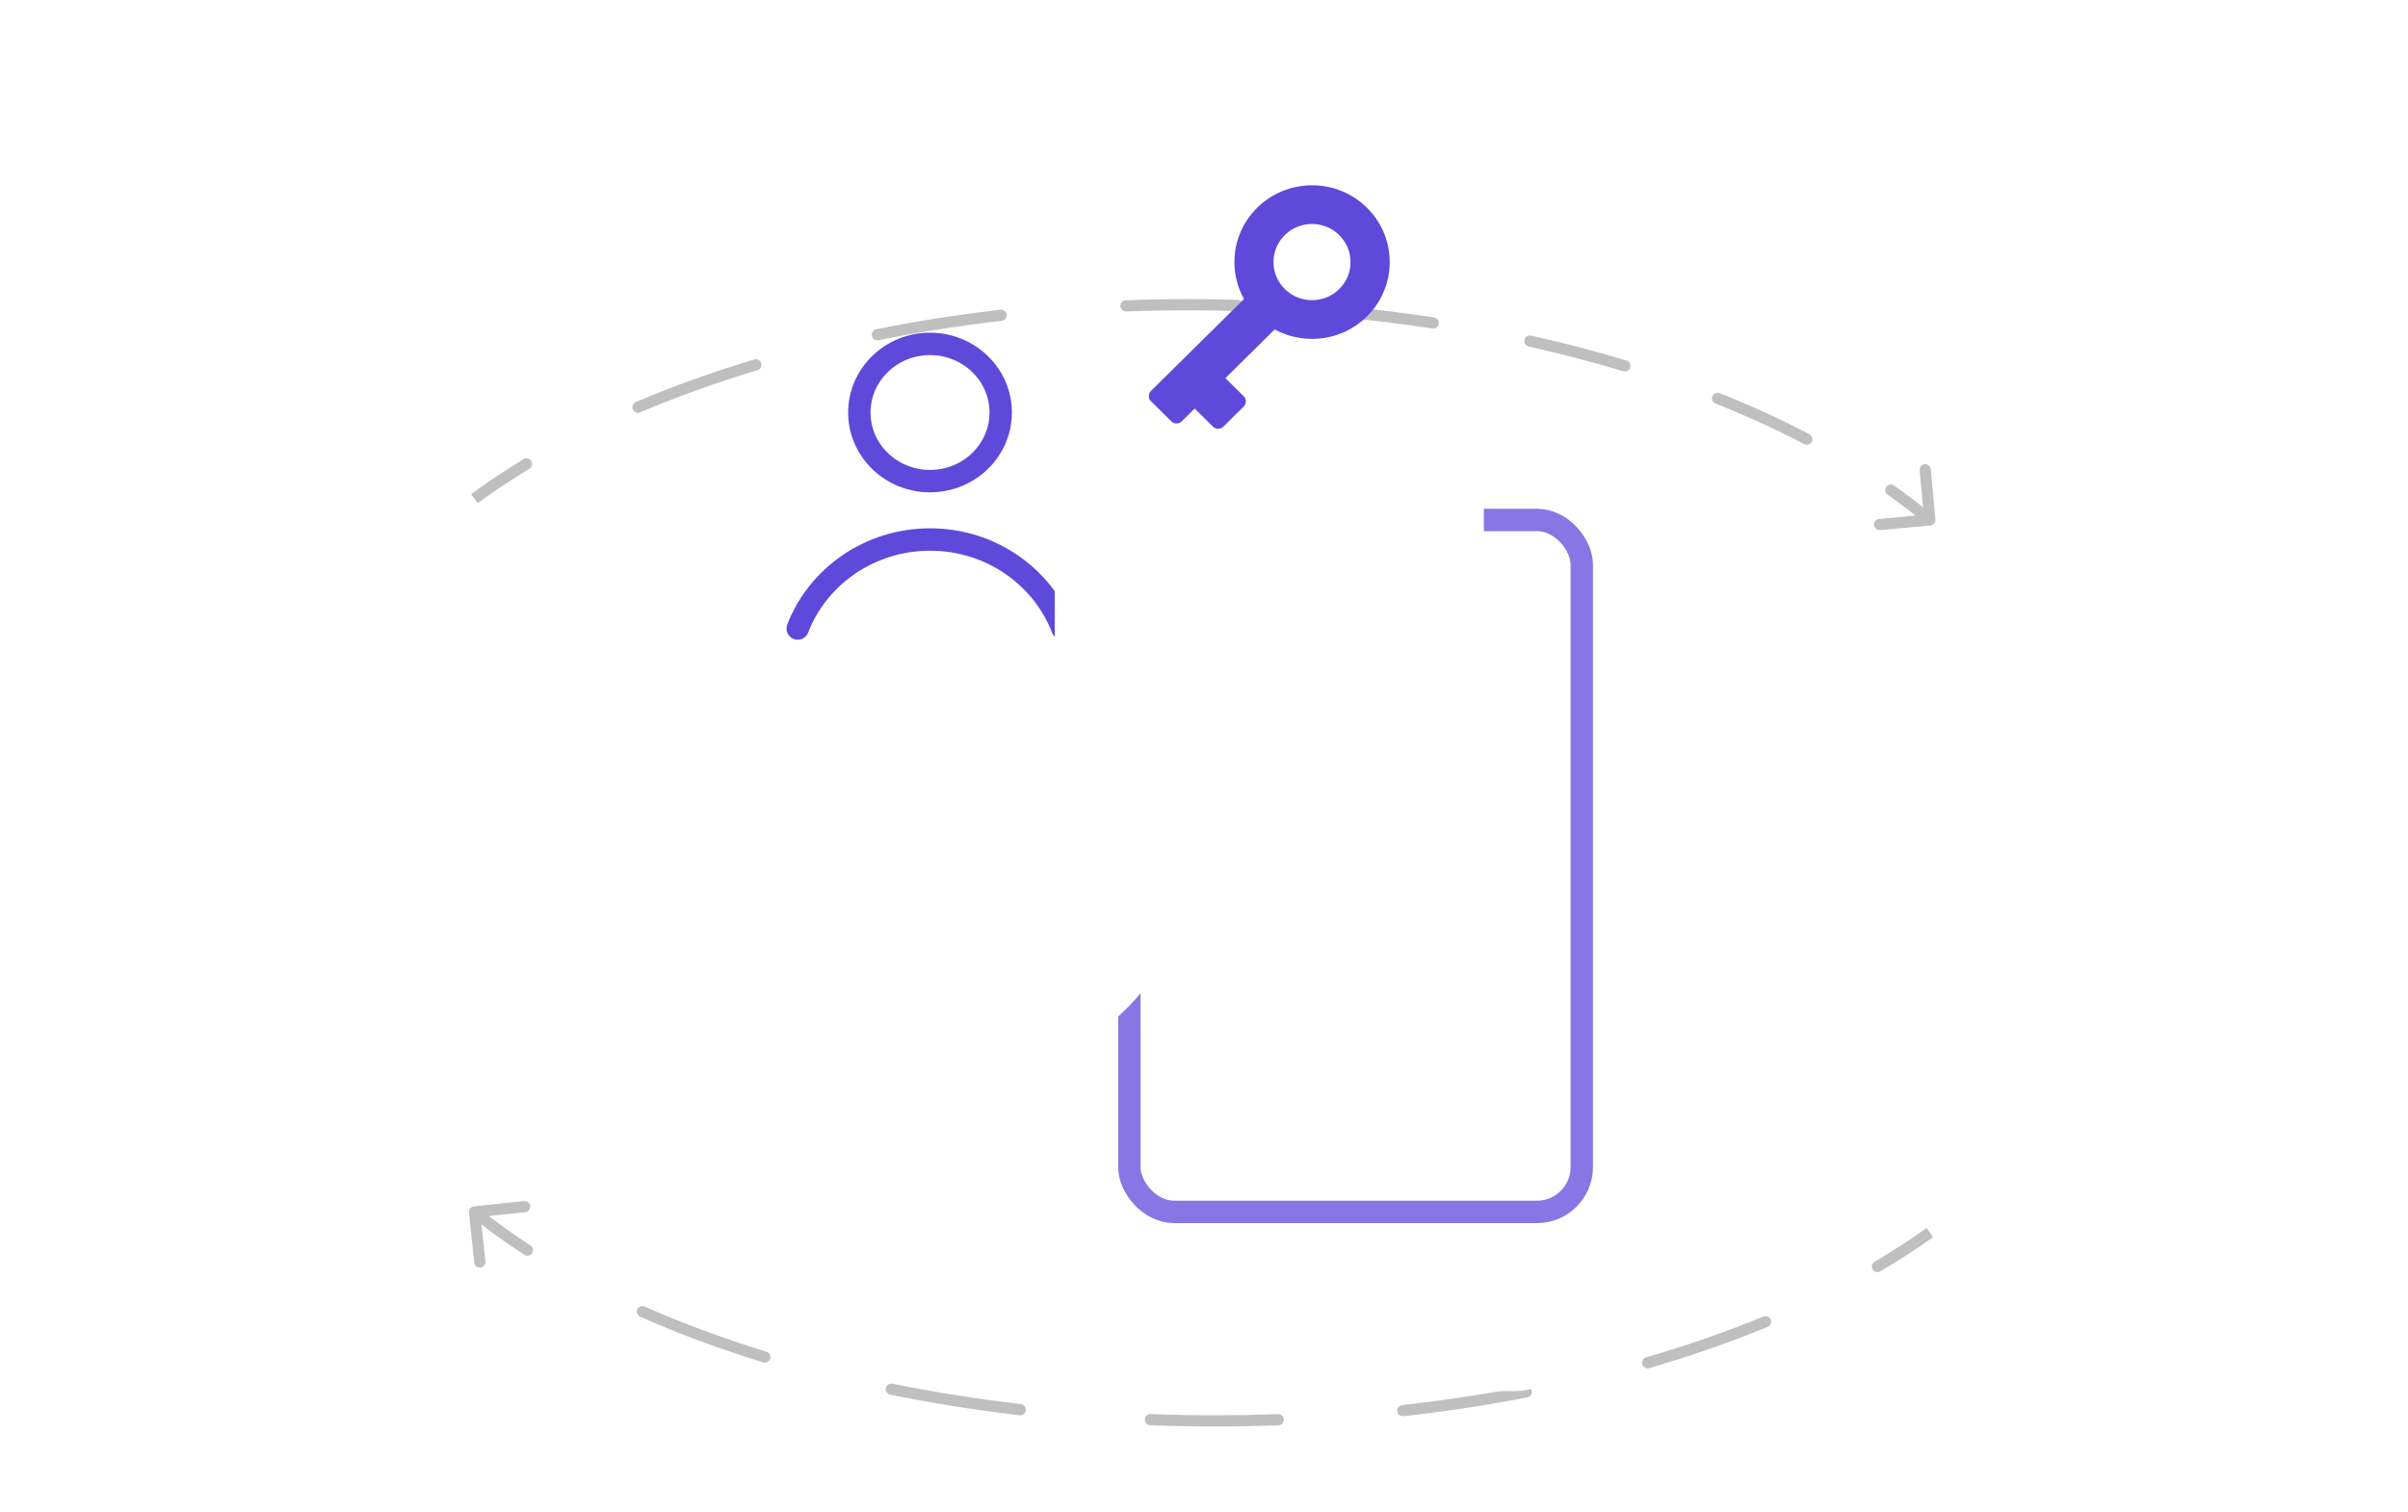 <?xml version="1.0" encoding="UTF-8"?> <svg xmlns="http://www.w3.org/2000/svg" width="215" height="135" viewBox="0 0 215 135" fill="none"><rect width="214" height="134" transform="translate(0.336 0.924)" fill="white"></rect><path d="M172.35 46.928C172.625 46.903 172.828 46.659 172.803 46.384L172.392 41.903C172.367 41.628 172.124 41.425 171.849 41.45C171.574 41.476 171.371 41.719 171.396 41.994L171.761 45.977L167.778 46.342C167.503 46.367 167.3 46.611 167.325 46.886C167.351 47.16 167.594 47.363 167.869 47.338L172.35 46.928ZM47.267 41.855C47.503 41.712 47.578 41.404 47.435 41.168C47.292 40.932 46.984 40.857 46.748 41L47.267 41.855ZM56.771 35.902C56.517 36.01 56.399 36.303 56.507 36.557C56.615 36.812 56.909 36.93 57.163 36.822L56.771 35.902ZM67.631 33.059C67.896 32.98 68.046 32.701 67.967 32.437C67.887 32.172 67.609 32.022 67.344 32.101L67.631 33.059ZM78.24 29.396C77.969 29.451 77.793 29.714 77.848 29.985C77.902 30.256 78.165 30.431 78.436 30.377L78.24 29.396ZM89.441 28.654C89.716 28.622 89.913 28.374 89.881 28.1C89.85 27.825 89.602 27.628 89.327 27.66L89.441 28.654ZM100.513 26.815C100.237 26.825 100.021 27.057 100.032 27.333C100.042 27.609 100.274 27.825 100.55 27.814L100.513 26.815ZM110.497 27.774C110.773 27.782 111.003 27.565 111.011 27.289C111.019 27.013 110.802 26.783 110.526 26.775L110.497 27.774ZM119.31 27.292C119.035 27.268 118.792 27.471 118.768 27.746C118.743 28.021 118.946 28.264 119.222 28.288L119.31 27.292ZM127.899 29.335C128.172 29.376 128.427 29.189 128.469 28.916C128.51 28.643 128.323 28.388 128.05 28.346L127.899 29.335ZM136.704 29.967C136.435 29.907 136.168 30.076 136.108 30.346C136.048 30.616 136.217 30.883 136.487 30.943L136.704 29.967ZM144.934 33.155C145.199 33.235 145.478 33.086 145.558 32.822C145.638 32.557 145.489 32.278 145.224 32.198L144.934 33.155ZM153.544 35.105C153.288 35.002 152.997 35.127 152.894 35.383C152.792 35.64 152.917 35.931 153.173 36.033L153.544 35.105ZM161.097 39.665C161.341 39.793 161.643 39.699 161.772 39.454C161.9 39.21 161.806 38.907 161.561 38.779L161.097 39.665ZM169.112 43.36C168.886 43.201 168.574 43.256 168.416 43.481C168.257 43.707 168.311 44.019 168.537 44.178L169.112 43.36ZM42.66 44.935C44.102 43.87 45.64 42.842 47.267 41.855L46.748 41C45.097 42.002 43.534 43.047 42.066 44.131L42.66 44.935ZM57.163 36.822C60.442 35.425 63.942 34.165 67.631 33.059L67.344 32.101C63.621 33.217 60.086 34.49 56.771 35.902L57.163 36.822ZM78.436 30.377C81.987 29.666 85.663 29.087 89.441 28.654L89.327 27.66C85.522 28.097 81.819 28.68 78.24 29.396L78.436 30.377ZM100.55 27.814C102.391 27.746 104.249 27.711 106.124 27.711V26.711C104.237 26.711 102.366 26.746 100.513 26.815L100.55 27.814ZM106.124 27.711C107.591 27.711 109.049 27.732 110.497 27.774L110.526 26.775C109.069 26.732 107.601 26.711 106.124 26.711V27.711ZM119.222 28.288C122.174 28.551 125.07 28.902 127.899 29.335L128.05 28.346C125.2 27.91 122.283 27.557 119.31 27.292L119.222 28.288ZM136.487 30.943C139.398 31.592 142.218 32.332 144.934 33.155L145.224 32.198C142.483 31.367 139.639 30.621 136.704 29.967L136.487 30.943ZM153.173 36.033C155.969 37.15 158.616 38.364 161.097 39.665L161.561 38.779C159.049 37.462 156.37 36.233 153.544 35.105L153.173 36.033ZM168.537 44.178C169.75 45.032 170.9 45.911 171.985 46.814L172.624 46.045C171.518 45.125 170.346 44.229 169.112 43.36L168.537 44.178ZM172.35 46.928C172.625 46.903 172.828 46.659 172.803 46.384L172.392 41.903C172.367 41.628 172.124 41.425 171.849 41.45C171.574 41.476 171.371 41.719 171.396 41.994L171.761 45.977L167.778 46.342C167.503 46.367 167.3 46.611 167.325 46.886C167.351 47.16 167.594 47.363 167.869 47.338L172.35 46.928ZM47.267 41.855C47.503 41.712 47.578 41.404 47.435 41.168C47.292 40.932 46.984 40.857 46.748 41L47.267 41.855ZM56.771 35.902C56.517 36.01 56.399 36.303 56.507 36.557C56.615 36.812 56.909 36.93 57.163 36.822L56.771 35.902ZM67.631 33.059C67.896 32.98 68.046 32.701 67.967 32.437C67.887 32.172 67.609 32.022 67.344 32.101L67.631 33.059ZM78.24 29.396C77.969 29.451 77.793 29.714 77.848 29.985C77.902 30.256 78.165 30.431 78.436 30.377L78.24 29.396ZM89.441 28.654C89.716 28.622 89.913 28.374 89.881 28.1C89.85 27.825 89.602 27.628 89.327 27.66L89.441 28.654ZM100.513 26.815C100.237 26.825 100.021 27.057 100.032 27.333C100.042 27.609 100.274 27.825 100.55 27.814L100.513 26.815ZM110.497 27.774C110.773 27.782 111.003 27.565 111.011 27.289C111.019 27.013 110.802 26.783 110.526 26.775L110.497 27.774ZM119.31 27.292C119.035 27.268 118.792 27.471 118.768 27.746C118.743 28.021 118.946 28.264 119.222 28.288L119.31 27.292ZM127.899 29.335C128.172 29.376 128.427 29.189 128.469 28.916C128.51 28.643 128.323 28.388 128.05 28.346L127.899 29.335ZM136.704 29.967C136.435 29.907 136.168 30.076 136.108 30.346C136.048 30.616 136.217 30.883 136.487 30.943L136.704 29.967ZM144.934 33.155C145.199 33.235 145.478 33.086 145.558 32.822C145.638 32.557 145.489 32.278 145.224 32.198L144.934 33.155ZM153.544 35.105C153.288 35.002 152.997 35.127 152.894 35.383C152.792 35.64 152.917 35.931 153.173 36.033L153.544 35.105ZM161.097 39.665C161.341 39.793 161.643 39.699 161.772 39.454C161.9 39.21 161.806 38.907 161.561 38.779L161.097 39.665ZM169.112 43.36C168.886 43.201 168.574 43.256 168.416 43.481C168.257 43.707 168.311 44.019 168.537 44.178L169.112 43.36ZM42.66 44.935C44.102 43.87 45.64 42.842 47.267 41.855L46.748 41C45.097 42.002 43.534 43.047 42.066 44.131L42.66 44.935ZM57.163 36.822C60.442 35.425 63.942 34.165 67.631 33.059L67.344 32.101C63.621 33.217 60.086 34.49 56.771 35.902L57.163 36.822ZM78.436 30.377C81.987 29.666 85.663 29.087 89.441 28.654L89.327 27.66C85.522 28.097 81.819 28.68 78.24 29.396L78.436 30.377ZM100.55 27.814C102.391 27.746 104.249 27.711 106.124 27.711V26.711C104.237 26.711 102.366 26.746 100.513 26.815L100.55 27.814ZM106.124 27.711C107.591 27.711 109.049 27.732 110.497 27.774L110.526 26.775C109.069 26.732 107.601 26.711 106.124 26.711V27.711ZM119.222 28.288C122.174 28.551 125.07 28.902 127.899 29.335L128.05 28.346C125.2 27.91 122.283 27.557 119.31 27.292L119.222 28.288ZM136.487 30.943C139.398 31.592 142.218 32.332 144.934 33.155L145.224 32.198C142.483 31.367 139.639 30.621 136.704 29.967L136.487 30.943ZM153.173 36.033C155.969 37.15 158.616 38.364 161.097 39.665L161.561 38.779C159.049 37.462 156.37 36.233 153.544 35.105L153.173 36.033ZM168.537 44.178C169.75 45.032 170.9 45.911 171.985 46.814L172.624 46.045C171.518 45.125 170.346 44.229 169.112 43.36L168.537 44.178Z" fill="#BFBFBF"></path><path d="M42.315 107.725C42.04 107.755 41.841 108.001 41.87 108.275L42.345 112.75C42.374 113.025 42.62 113.224 42.895 113.195C43.17 113.166 43.369 112.919 43.34 112.645L42.917 108.667L46.895 108.245C47.169 108.216 47.368 107.969 47.339 107.695C47.31 107.42 47.064 107.221 46.789 107.25L42.315 107.725ZM167.381 112.666C167.143 112.806 167.064 113.112 167.204 113.35C167.344 113.588 167.65 113.668 167.888 113.528L167.381 112.666ZM157.831 118.487C158.086 118.382 158.207 118.09 158.102 117.834C157.997 117.579 157.704 117.457 157.449 117.563L157.831 118.487ZM146.97 121.211C146.705 121.288 146.552 121.566 146.629 121.831C146.706 122.096 146.984 122.248 147.249 122.171L146.97 121.211ZM136.365 124.788C136.636 124.736 136.813 124.473 136.761 124.202C136.708 123.931 136.446 123.754 136.174 123.807L136.365 124.788ZM125.189 125.472C124.915 125.503 124.717 125.75 124.748 126.025C124.778 126.299 125.025 126.497 125.3 126.466L125.189 125.472ZM114.144 127.282C114.419 127.272 114.635 127.041 114.625 126.765C114.615 126.489 114.383 126.273 114.107 126.283L114.144 127.282ZM102.736 126.274C102.46 126.263 102.228 126.479 102.218 126.754C102.208 127.03 102.423 127.263 102.699 127.273L102.736 126.274ZM91.038 126.38C91.312 126.412 91.56 126.215 91.592 125.941C91.624 125.667 91.428 125.418 91.153 125.386L91.038 126.38ZM79.683 123.56C79.412 123.505 79.148 123.679 79.093 123.95C79.037 124.22 79.212 124.485 79.483 124.54L79.683 123.56ZM68.14 121.661C68.403 121.742 68.683 121.594 68.764 121.33C68.846 121.066 68.698 120.786 68.434 120.705L68.14 121.661ZM57.561 116.671C57.308 116.559 57.013 116.673 56.901 116.925C56.789 117.178 56.903 117.473 57.156 117.585L57.561 116.671ZM46.817 112.051C47.048 112.201 47.358 112.135 47.508 111.904C47.658 111.672 47.592 111.362 47.361 111.212L46.817 112.051ZM172.017 109.658C170.566 110.698 169.019 111.702 167.381 112.666L167.888 113.528C169.55 112.55 171.123 111.529 172.6 110.47L172.017 109.658ZM157.449 117.563C154.167 118.917 150.663 120.139 146.97 121.211L147.249 122.171C150.975 121.09 154.512 119.856 157.831 118.487L157.449 117.563ZM136.174 123.807C132.63 124.494 128.961 125.053 125.189 125.472L125.3 126.466C129.097 126.044 132.793 125.481 136.365 124.788L136.174 123.807ZM114.107 126.283C112.271 126.349 110.417 126.383 108.548 126.383V127.383C110.429 127.383 112.295 127.349 114.144 127.282L114.107 126.283ZM108.548 126.383C106.593 126.383 104.655 126.346 102.736 126.274L102.699 127.273C104.63 127.346 106.581 127.383 108.548 127.383V126.383ZM91.153 125.386C87.207 124.926 83.375 124.313 79.683 123.56L79.483 124.54C83.204 125.299 87.064 125.917 91.038 126.38L91.153 125.386ZM68.434 120.705C64.578 119.519 60.941 118.168 57.561 116.671L57.156 117.585C60.575 119.099 64.249 120.464 68.14 121.661L68.434 120.705ZM47.361 111.212C45.689 110.129 44.127 109.001 42.681 107.834L42.053 108.612C43.527 109.803 45.118 110.951 46.817 112.051L47.361 111.212ZM42.315 107.725C42.04 107.755 41.841 108.001 41.87 108.275L42.345 112.75C42.374 113.025 42.62 113.224 42.895 113.195C43.17 113.166 43.369 112.919 43.34 112.645L42.917 108.667L46.895 108.245C47.169 108.216 47.368 107.969 47.339 107.695C47.31 107.42 47.064 107.221 46.789 107.25L42.315 107.725ZM167.381 112.666C167.143 112.806 167.064 113.112 167.204 113.35C167.344 113.588 167.65 113.668 167.888 113.528L167.381 112.666ZM157.831 118.487C158.086 118.382 158.207 118.09 158.102 117.834C157.997 117.579 157.704 117.457 157.449 117.563L157.831 118.487ZM146.97 121.211C146.705 121.288 146.552 121.566 146.629 121.831C146.706 122.096 146.984 122.248 147.249 122.171L146.97 121.211ZM136.365 124.788C136.636 124.736 136.813 124.473 136.761 124.202C136.708 123.931 136.446 123.754 136.174 123.807L136.365 124.788ZM125.189 125.472C124.915 125.503 124.717 125.75 124.748 126.025C124.778 126.299 125.025 126.497 125.3 126.466L125.189 125.472ZM114.144 127.282C114.419 127.272 114.635 127.041 114.625 126.765C114.615 126.489 114.383 126.273 114.107 126.283L114.144 127.282ZM102.736 126.274C102.46 126.263 102.228 126.479 102.218 126.754C102.208 127.03 102.423 127.263 102.699 127.273L102.736 126.274ZM91.038 126.38C91.312 126.412 91.56 126.215 91.592 125.941C91.624 125.667 91.428 125.418 91.153 125.386L91.038 126.38ZM79.683 123.56C79.412 123.505 79.148 123.679 79.093 123.95C79.037 124.22 79.212 124.485 79.483 124.54L79.683 123.56ZM68.14 121.661C68.403 121.742 68.683 121.594 68.764 121.33C68.846 121.066 68.698 120.786 68.434 120.705L68.14 121.661ZM57.561 116.671C57.308 116.559 57.013 116.673 56.901 116.925C56.789 117.178 56.903 117.473 57.156 117.585L57.561 116.671ZM46.817 112.051C47.048 112.201 47.358 112.135 47.508 111.904C47.658 111.672 47.592 111.362 47.361 111.212L46.817 112.051ZM172.017 109.658C170.566 110.698 169.019 111.702 167.381 112.666L167.888 113.528C169.55 112.55 171.123 111.529 172.6 110.47L172.017 109.658ZM157.449 117.563C154.167 118.917 150.663 120.139 146.97 121.211L147.249 122.171C150.975 121.09 154.512 119.856 157.831 118.487L157.449 117.563ZM136.174 123.807C132.63 124.494 128.961 125.053 125.189 125.472L125.3 126.466C129.097 126.044 132.793 125.481 136.365 124.788L136.174 123.807ZM114.107 126.283C112.271 126.349 110.417 126.383 108.548 126.383V127.383C110.429 127.383 112.295 127.349 114.144 127.282L114.107 126.283ZM108.548 126.383C106.593 126.383 104.655 126.346 102.736 126.274L102.699 127.273C104.63 127.346 106.581 127.383 108.548 127.383V126.383ZM91.153 125.386C87.207 124.926 83.375 124.313 79.683 123.56L79.483 124.54C83.204 125.299 87.064 125.917 91.038 126.38L91.153 125.386ZM68.434 120.705C64.578 119.519 60.941 118.168 57.561 116.671L57.156 117.585C60.575 119.099 64.249 120.464 68.14 121.661L68.434 120.705ZM47.361 111.212C45.689 110.129 44.127 109.001 42.681 107.834L42.053 108.612C43.527 109.803 45.118 110.951 46.817 112.051L47.361 111.212Z" fill="#BFBFBF"></path><g filter="url(#filter0_dd_2113_172311)"><path fill-rule="evenodd" clip-rule="evenodd" d="M100.836 75.983V52.43C100.836 49.116 103.522 46.43 106.836 46.43L114.3 46.43H135.229C138.543 46.43 141.229 49.116 141.229 52.43V102.222C141.229 105.536 138.543 108.222 135.229 108.222H106.836C103.522 108.222 100.836 105.536 100.836 102.222V81.356" fill="white"></path></g><rect x="100.836" y="46.43" width="40.393" height="61.792" rx="4" stroke="#8776E4" stroke-width="2"></rect><path d="M114.664 54.365L127.408 54.365" stroke="#8776E4" stroke-width="2" stroke-linecap="round"></path><g filter="url(#filter1_dd_2113_172311)"><path d="M107.342 45.587C107.342 58.822 96.689 69.152 83.04 69.152C69.391 69.152 58.738 58.822 58.738 45.587C58.738 32.352 69.391 22.021 83.04 22.021C96.689 22.021 107.342 32.352 107.342 45.587Z" fill="white"></path></g><path d="M89.349 36.836C89.349 40.22 86.523 42.963 83.038 42.963C79.552 42.963 76.727 40.22 76.727 36.836C76.727 33.453 79.552 30.71 83.038 30.71C86.523 30.71 89.349 33.453 89.349 36.836Z" stroke="#5F49DB" stroke-width="2" stroke-miterlimit="10" stroke-linecap="round" stroke-linejoin="round"></path><path d="M94.865 56.127C93.07 51.483 88.455 48.178 83.044 48.178C77.633 48.178 73.018 51.483 71.223 56.127" stroke="#5F49DB" stroke-width="2" stroke-miterlimit="10" stroke-linecap="round" stroke-linejoin="round"></path><g filter="url(#filter2_dd_2113_172311)"><path d="M94.176 16.965C94.176 12.547 97.757 8.965 102.176 8.965H124.485C128.903 8.965 132.485 12.547 132.485 16.965V37.586C132.485 42.005 128.903 45.586 124.485 45.586H102.176C97.757 45.586 94.176 42.005 94.176 37.586V16.965Z" fill="white"></path></g><path d="M124.082 23.403C124.082 22.478 123.898 21.581 123.538 20.733C123.188 19.917 122.688 19.183 122.052 18.554C121.416 17.925 120.674 17.431 119.849 17.085C118.994 16.726 118.085 16.547 117.148 16.547C116.212 16.547 115.305 16.729 114.448 17.085C113.623 17.431 112.881 17.925 112.245 18.554C111.609 19.183 111.109 19.917 110.759 20.733C110.396 21.578 110.215 22.478 110.215 23.403C110.215 24.56 110.51 25.694 111.07 26.703L102.769 34.903C102.577 35.093 102.516 35.382 102.635 35.655C102.658 35.712 102.698 35.764 102.743 35.808L104.601 37.647C104.646 37.691 104.699 37.727 104.757 37.753C105.033 37.87 105.325 37.813 105.516 37.62L106.665 36.484L108.319 38.12C108.364 38.164 108.417 38.2 108.474 38.226C108.75 38.343 109.042 38.286 109.234 38.094L111.067 36.281C111.112 36.237 111.148 36.185 111.175 36.128C111.293 35.855 111.235 35.566 111.041 35.377L109.413 33.767L113.809 29.417C114.827 29.971 115.976 30.262 117.146 30.262C118.082 30.262 118.989 30.08 119.846 29.724C120.672 29.378 121.413 28.884 122.049 28.255C122.686 27.626 123.185 26.893 123.535 26.076C123.898 25.226 124.082 24.329 124.082 23.403ZM119.578 25.808C118.929 26.451 118.063 26.804 117.146 26.804C116.228 26.804 115.363 26.451 114.714 25.808C114.064 25.166 113.704 24.311 113.704 23.403C113.704 22.493 114.062 21.64 114.711 20.998C115.361 20.356 116.226 20.002 117.143 20.002C118.061 20.002 118.926 20.356 119.575 20.998C120.225 21.64 120.582 22.496 120.582 23.403C120.588 24.311 120.23 25.166 119.578 25.808Z" fill="#5F49DB"></path><defs><filter id="filter0_dd_2113_172311" x="88.836" y="46.43" width="64.394" height="85.793" filterUnits="userSpaceOnUse" color-interpolation-filters="sRGB"><feFlood flood-opacity="0" result="BackgroundImageFix"></feFlood><feColorMatrix in="SourceAlpha" type="matrix" values="0 0 0 0 0 0 0 0 0 0 0 0 0 0 0 0 0 0 127 0" result="hardAlpha"></feColorMatrix><feMorphology radius="2" operator="erode" in="SourceAlpha" result="effect1_dropShadow_2113_172311"></feMorphology><feOffset dy="4"></feOffset><feGaussianBlur stdDeviation="3"></feGaussianBlur><feColorMatrix type="matrix" values="0 0 0 0 0.063 0 0 0 0 0.094 0 0 0 0 0.157 0 0 0 0.05 0"></feColorMatrix><feBlend mode="normal" in2="BackgroundImageFix" result="effect1_dropShadow_2113_172311"></feBlend><feColorMatrix in="SourceAlpha" type="matrix" values="0 0 0 0 0 0 0 0 0 0 0 0 0 0 0 0 0 0 127 0" result="hardAlpha"></feColorMatrix><feMorphology radius="4" operator="erode" in="SourceAlpha" result="effect2_dropShadow_2113_172311"></feMorphology><feOffset dy="12"></feOffset><feGaussianBlur stdDeviation="8"></feGaussianBlur><feColorMatrix type="matrix" values="0 0 0 0 0.063 0 0 0 0 0.094 0 0 0 0 0.157 0 0 0 0.1 0"></feColorMatrix><feBlend mode="normal" in2="effect1_dropShadow_2113_172311" result="effect2_dropShadow_2113_172311"></feBlend><feBlend mode="normal" in="SourceGraphic" in2="effect2_dropShadow_2113_172311" result="shape"></feBlend></filter><filter id="filter1_dd_2113_172311" x="38.738" y="22.021" width="88.606" height="87.131" filterUnits="userSpaceOnUse" color-interpolation-filters="sRGB"><feFlood flood-opacity="0" result="BackgroundImageFix"></feFlood><feColorMatrix in="SourceAlpha" type="matrix" values="0 0 0 0 0 0 0 0 0 0 0 0 0 0 0 0 0 0 127 0" result="hardAlpha"></feColorMatrix><feMorphology radius="4" operator="erode" in="SourceAlpha" result="effect1_dropShadow_2113_172311"></feMorphology><feOffset dy="8"></feOffset><feGaussianBlur stdDeviation="4"></feGaussianBlur><feColorMatrix type="matrix" values="0 0 0 0 0.063 0 0 0 0 0.094 0 0 0 0 0.157 0 0 0 0.04 0"></feColorMatrix><feBlend mode="normal" in2="BackgroundImageFix" result="effect1_dropShadow_2113_172311"></feBlend><feColorMatrix in="SourceAlpha" type="matrix" values="0 0 0 0 0 0 0 0 0 0 0 0 0 0 0 0 0 0 127 0" result="hardAlpha"></feColorMatrix><feMorphology radius="4" operator="erode" in="SourceAlpha" result="effect2_dropShadow_2113_172311"></feMorphology><feOffset dy="20"></feOffset><feGaussianBlur stdDeviation="12"></feGaussianBlur><feColorMatrix type="matrix" values="0 0 0 0 0.063 0 0 0 0 0.094 0 0 0 0 0.157 0 0 0 0.1 0"></feColorMatrix><feBlend mode="normal" in2="effect1_dropShadow_2113_172311" result="effect2_dropShadow_2113_172311"></feBlend><feBlend mode="normal" in="SourceGraphic" in2="effect2_dropShadow_2113_172311" result="shape"></feBlend></filter><filter id="filter2_dd_2113_172311" x="74.176" y="8.965" width="78.309" height="76.621" filterUnits="userSpaceOnUse" color-interpolation-filters="sRGB"><feFlood flood-opacity="0" result="BackgroundImageFix"></feFlood><feColorMatrix in="SourceAlpha" type="matrix" values="0 0 0 0 0 0 0 0 0 0 0 0 0 0 0 0 0 0 127 0" result="hardAlpha"></feColorMatrix><feMorphology radius="4" operator="erode" in="SourceAlpha" result="effect1_dropShadow_2113_172311"></feMorphology><feOffset dy="8"></feOffset><feGaussianBlur stdDeviation="4"></feGaussianBlur><feColorMatrix type="matrix" values="0 0 0 0 0.063 0 0 0 0 0.094 0 0 0 0 0.157 0 0 0 0.04 0"></feColorMatrix><feBlend mode="normal" in2="BackgroundImageFix" result="effect1_dropShadow_2113_172311"></feBlend><feColorMatrix in="SourceAlpha" type="matrix" values="0 0 0 0 0 0 0 0 0 0 0 0 0 0 0 0 0 0 127 0" result="hardAlpha"></feColorMatrix><feMorphology radius="4" operator="erode" in="SourceAlpha" result="effect2_dropShadow_2113_172311"></feMorphology><feOffset dy="20"></feOffset><feGaussianBlur stdDeviation="12"></feGaussianBlur><feColorMatrix type="matrix" values="0 0 0 0 0.063 0 0 0 0 0.094 0 0 0 0 0.157 0 0 0 0.1 0"></feColorMatrix><feBlend mode="normal" in2="effect1_dropShadow_2113_172311" result="effect2_dropShadow_2113_172311"></feBlend><feBlend mode="normal" in="SourceGraphic" in2="effect2_dropShadow_2113_172311" result="shape"></feBlend></filter></defs></svg> 